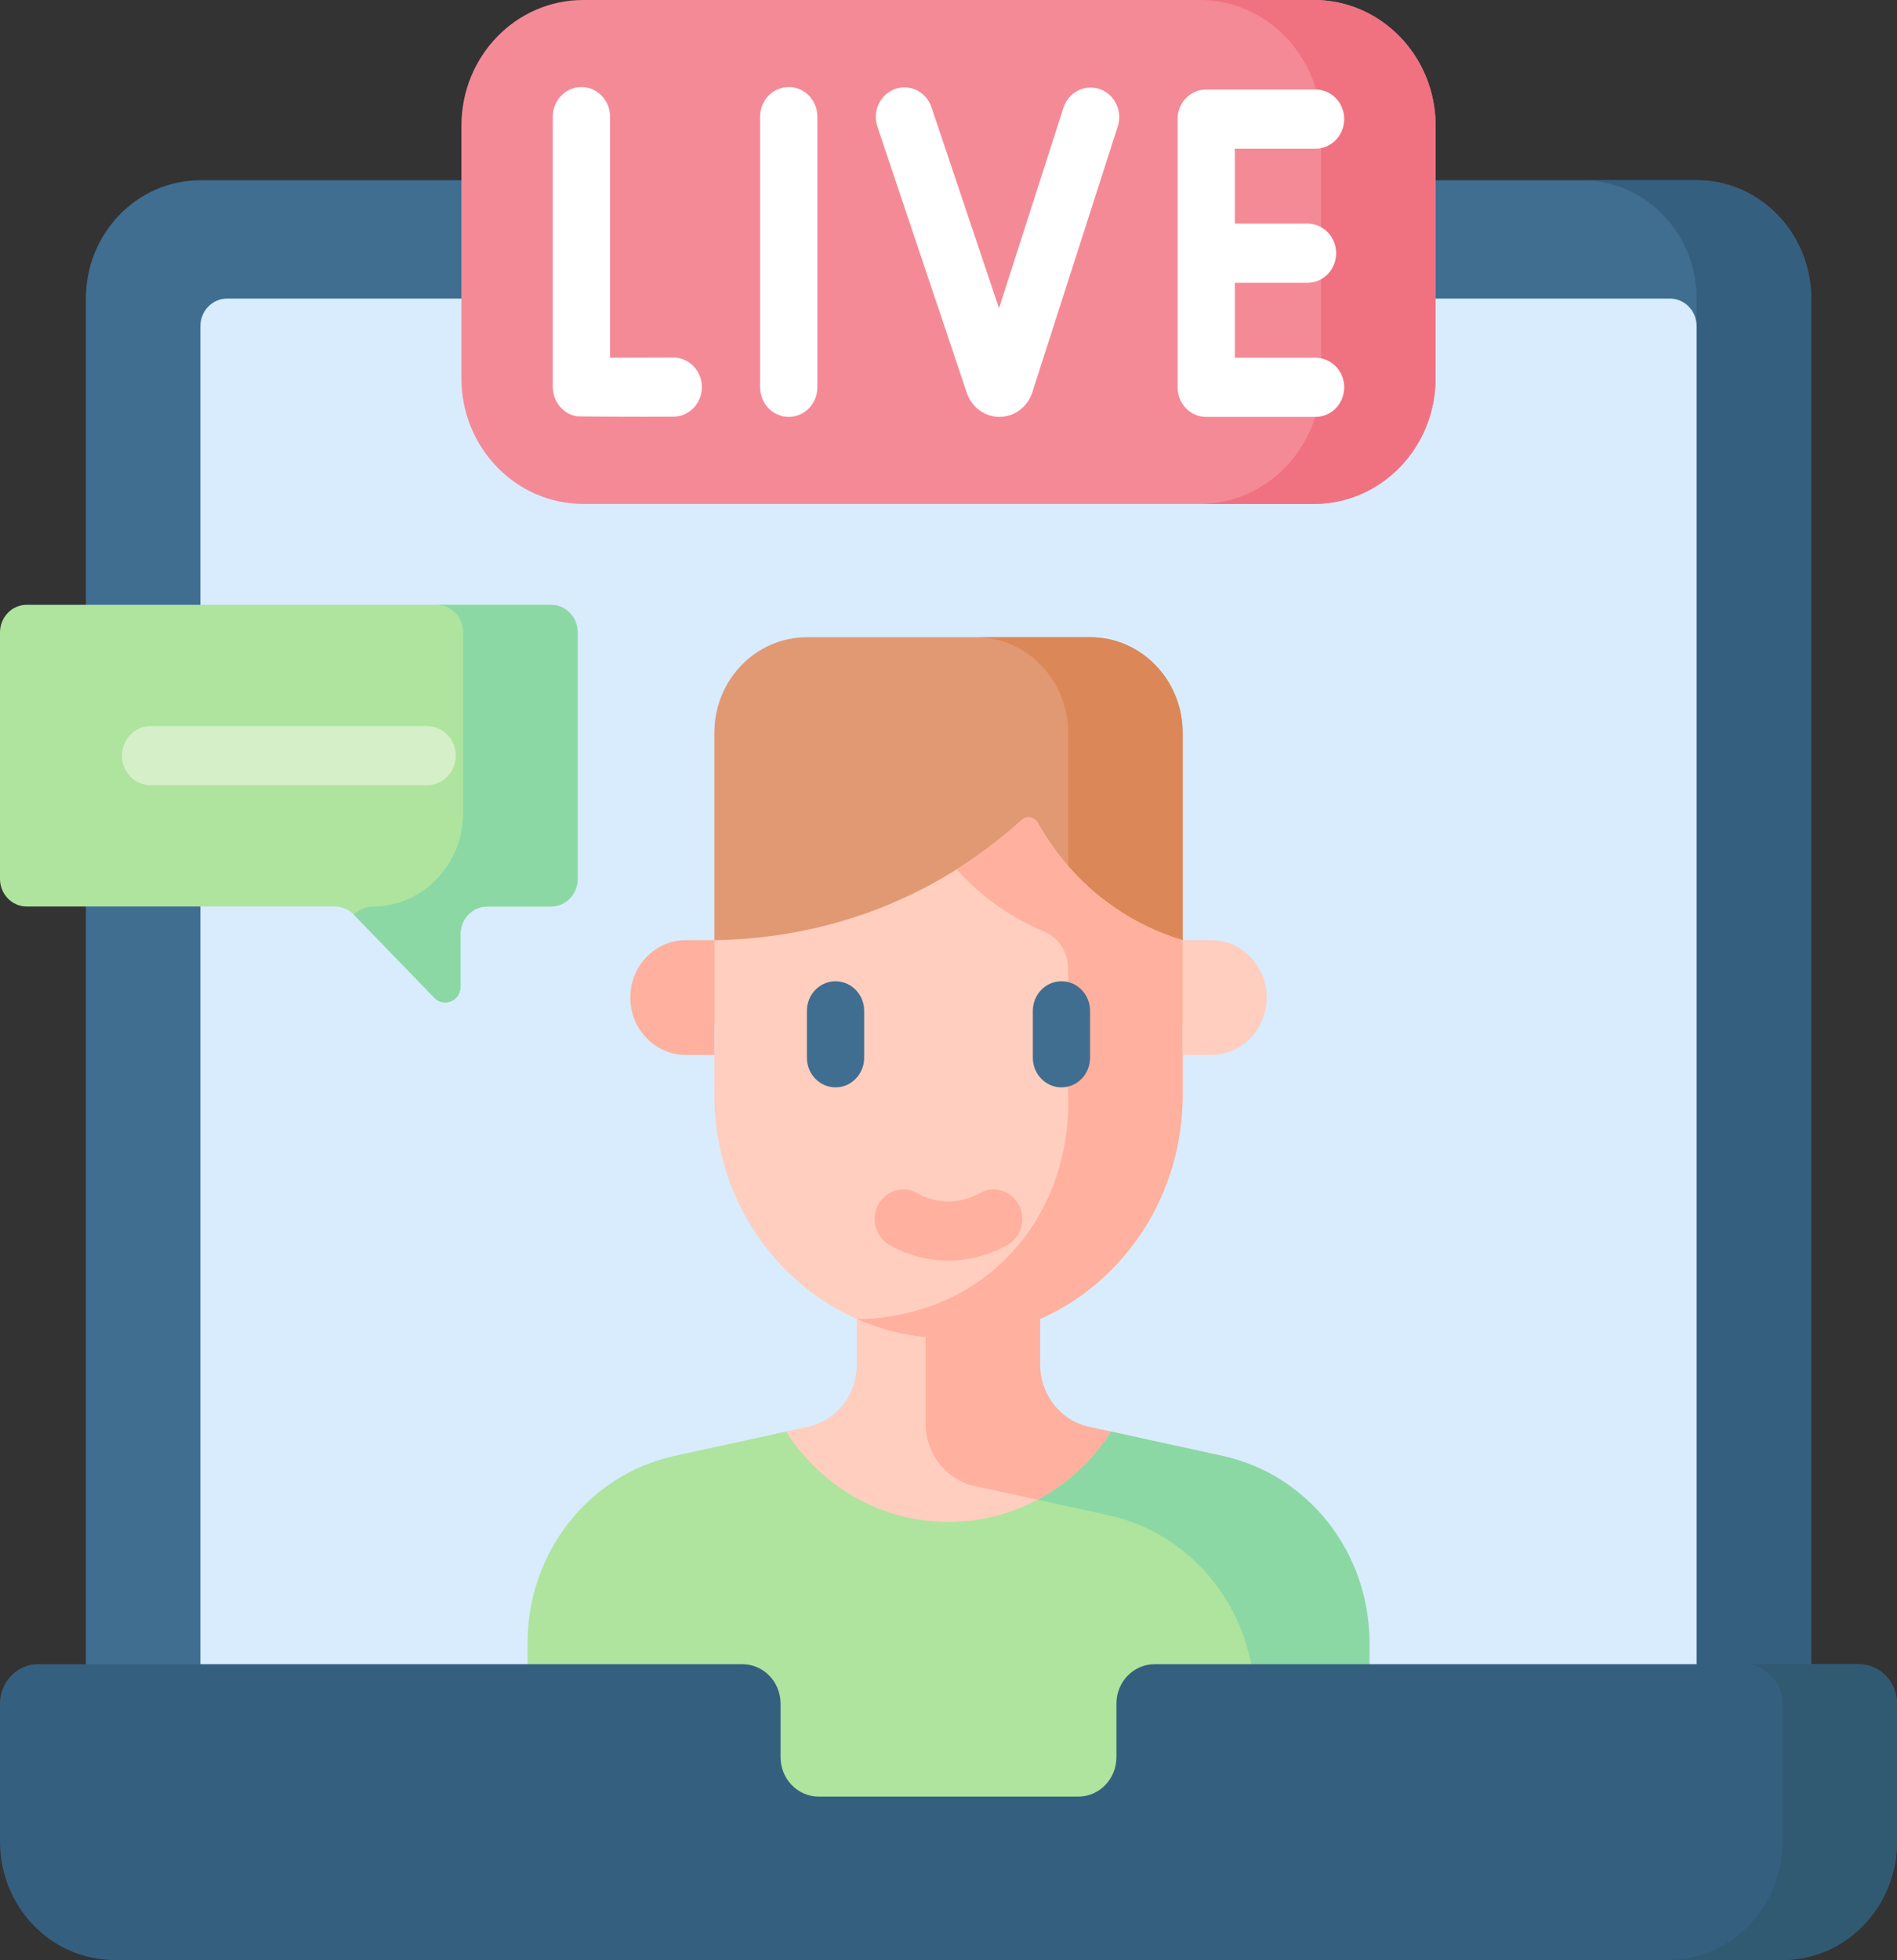 <svg width="61" height="63" viewBox="0 0 61 63" fill="none" xmlns="http://www.w3.org/2000/svg">
<rect x="0" y="0" width="61" height="63" fill="#333333" stroke="none"/>
<g clip-path="url(#clip0_2606_436)">
<path d="M2.762 56.974V9.597C2.762 7.496 4.41 5.794 6.444 5.794H54.556C56.59 5.794 58.239 7.497 58.239 9.597V56.974H2.762Z" fill="#3F6E90"/>
<path d="M54.556 5.794H50.874C52.908 5.794 54.556 7.497 54.556 9.597V56.974H58.238V9.597C58.238 7.497 56.59 5.794 54.556 5.794Z" fill="#355F7F"/>
<path d="M6.444 29.138V58.875H54.556V10.484C54.557 10.368 54.535 10.252 54.491 10.145C54.448 10.037 54.385 9.939 54.305 9.857C54.225 9.774 54.131 9.709 54.026 9.664C53.922 9.62 53.81 9.597 53.697 9.597H7.303C7.19 9.597 7.078 9.62 6.974 9.664C6.87 9.709 6.775 9.774 6.695 9.857C6.615 9.939 6.552 10.037 6.509 10.145C6.466 10.252 6.444 10.368 6.444 10.484V19.44V29.138Z" fill="#D8ECFE"/>
<path d="M31.605 43.858V39.569H29.394V43.858C29.394 44.328 29.238 44.783 28.952 45.147C28.666 45.512 28.267 45.764 27.823 45.861L25.275 46.015L21.679 46.801C18.931 47.402 16.964 49.907 16.964 52.808V59.626H44.035V52.808C44.035 49.907 42.069 47.401 39.321 46.801L35.725 46.015L33.177 45.861C32.732 45.764 32.334 45.512 32.048 45.147C31.762 44.783 31.605 44.328 31.605 43.858Z" fill="#AEE49E"/>
<path d="M33.36 48.205L35.639 48.703C38.387 49.303 40.353 51.808 40.353 54.709V59.626H44.036V52.808C44.036 49.907 42.069 47.402 39.321 46.801L35.725 46.015L33.36 48.205Z" fill="#8BD8A5"/>
<path d="M25.275 46.015C26.395 47.766 28.316 48.921 30.5 48.921C32.683 48.921 34.605 47.766 35.725 46.015L33.177 45.861C32.733 45.764 32.334 45.512 32.048 45.147C31.762 44.783 31.606 44.328 31.606 43.858V39.569H27.553V43.858C27.553 44.328 27.397 44.783 27.111 45.147C26.825 45.512 26.427 45.764 25.982 45.861L25.275 46.015Z" fill="#FFCEBF"/>
<path d="M33.447 43.858V39.569H29.765V45.76C29.765 46.229 29.921 46.684 30.207 47.049C30.493 47.413 30.892 47.665 31.336 47.762L33.36 48.205C34.317 47.696 35.131 46.942 35.725 46.015L35.018 45.861C34.517 45.752 34.077 45.447 33.79 45.01C33.566 44.67 33.446 44.269 33.447 43.858Z" fill="#FFB09E"/>
<path d="M38.029 32.921H22.971V23.553C22.971 21.857 24.302 20.483 25.944 20.483H35.056C36.698 20.483 38.029 21.858 38.029 23.553V32.921Z" fill="#E19974"/>
<path d="M35.056 20.483H31.374C33.016 20.483 34.347 21.857 34.347 23.553V32.921H38.029V23.553C38.029 21.857 36.698 20.483 35.056 20.483Z" fill="#DC8758"/>
<path d="M38.029 30.22C37.017 29.919 36.074 29.411 35.255 28.727C34.497 28.094 33.859 27.321 33.372 26.448C33.347 26.403 33.313 26.364 33.271 26.334C33.23 26.305 33.183 26.285 33.133 26.276C33.084 26.267 33.033 26.27 32.984 26.285C32.936 26.299 32.891 26.324 32.853 26.358C32.025 27.108 31.119 27.762 30.153 28.308C27.293 29.92 24.564 30.198 22.971 30.22V35.203C22.971 38.434 24.86 41.207 27.554 42.397C28.459 42.797 29.455 42.554 30.5 42.554C30.5 42.554 32.53 42.8 33.431 42.404C36.133 41.218 38.029 38.44 38.029 35.203V30.22Z" fill="#FFCEBF"/>
<path d="M35.255 28.727C34.496 28.093 33.857 27.319 33.37 26.445C33.263 26.253 33.014 26.212 32.853 26.358C32.2 26.948 31.5 27.478 30.76 27.944C31.012 28.224 31.284 28.486 31.572 28.727C32.178 29.233 32.853 29.644 33.576 29.945C33.803 30.04 33.998 30.202 34.136 30.412C34.273 30.621 34.346 30.869 34.346 31.122V35.203C34.368 35.717 34.414 38.044 32.728 40.044C30.742 42.4 27.954 42.404 27.553 42.397C28.151 42.659 28.778 42.841 29.42 42.938C29.814 42.997 30.177 43.018 30.5 43.018C34.658 43.018 38.029 39.519 38.029 35.203V30.22C37.017 29.919 36.074 29.411 35.255 28.727Z" fill="#FFB09E"/>
<path d="M26.867 34.951C26.623 34.951 26.389 34.851 26.216 34.672C26.044 34.494 25.947 34.252 25.947 34V32.492C25.947 32.24 26.044 31.998 26.216 31.82C26.389 31.641 26.623 31.541 26.867 31.541C27.111 31.541 27.346 31.641 27.518 31.82C27.691 31.998 27.788 32.24 27.788 32.492V34C27.788 34.125 27.764 34.249 27.718 34.364C27.672 34.479 27.604 34.584 27.518 34.672C27.433 34.761 27.331 34.831 27.22 34.879C27.108 34.926 26.988 34.951 26.867 34.951ZM34.132 34.951C33.888 34.951 33.654 34.851 33.481 34.672C33.309 34.494 33.212 34.252 33.212 34V32.492C33.212 32.24 33.309 31.998 33.481 31.82C33.654 31.641 33.888 31.541 34.132 31.541C34.376 31.541 34.611 31.641 34.783 31.82C34.956 31.998 35.053 32.24 35.053 32.492V34C35.053 34.125 35.029 34.249 34.983 34.364C34.936 34.479 34.869 34.584 34.783 34.672C34.698 34.761 34.596 34.831 34.484 34.879C34.373 34.926 34.253 34.951 34.132 34.951Z" fill="#3F6E90"/>
<path d="M30.459 40.521C29.809 40.513 29.172 40.339 28.602 40.016C28.497 39.955 28.403 39.874 28.328 39.776C28.252 39.679 28.196 39.567 28.163 39.447C28.129 39.327 28.119 39.202 28.132 39.078C28.146 38.953 28.183 38.833 28.241 38.724C28.299 38.615 28.378 38.518 28.472 38.44C28.567 38.362 28.675 38.304 28.791 38.27C28.907 38.235 29.029 38.224 29.149 38.238C29.269 38.252 29.386 38.29 29.491 38.351C29.794 38.523 30.133 38.615 30.478 38.619C30.927 38.626 31.289 38.476 31.509 38.35C31.614 38.29 31.731 38.252 31.851 38.238C31.971 38.224 32.093 38.235 32.209 38.27C32.325 38.305 32.433 38.363 32.528 38.441C32.622 38.519 32.701 38.615 32.759 38.724C32.818 38.834 32.854 38.954 32.868 39.078C32.881 39.202 32.871 39.327 32.837 39.447C32.804 39.567 32.748 39.679 32.672 39.777C32.596 39.874 32.503 39.955 32.397 40.016C31.992 40.247 31.279 40.53 30.459 40.521Z" fill="#FFB09E"/>
<path d="M38.949 33.909H38.029V30.22H38.949C39.933 30.22 40.731 31.044 40.731 32.06V32.069C40.731 33.086 39.933 33.909 38.949 33.909Z" fill="#FFCEBF"/>
<path d="M22.051 33.909H22.971V30.22H22.051C21.067 30.22 20.269 31.044 20.269 32.06V32.069C20.269 33.086 21.067 33.909 22.051 33.909Z" fill="#FFB09E"/>
<path d="M35.9 54.761V56.482C35.9 57.182 35.35 57.749 34.672 57.749H26.328C25.65 57.749 25.1 57.182 25.1 56.482V54.761C25.1 54.06 24.551 53.493 23.873 53.493H1.227C0.549 53.493 0 54.06 0 54.761V59.197C0 61.297 1.649 63 3.682 63H57.318C59.352 63 61 61.297 61 59.197V54.761C61 54.06 60.45 53.493 59.773 53.493H37.127C36.449 53.493 35.9 54.06 35.9 54.761Z" fill="#355F7F"/>
<path d="M59.772 53.493H56.09C56.768 53.493 57.318 54.06 57.318 54.761V59.197C57.318 61.297 55.669 63 53.636 63H57.318C59.351 63 61 61.297 61 59.197V54.761C61 54.06 60.45 53.493 59.772 53.493Z" fill="#305972"/>
<path d="M42.249 16.198H18.751C16.589 16.198 14.837 14.389 14.837 12.156V4.042C14.837 1.81 16.589 0 18.751 0H42.249C44.411 0 46.163 1.81 46.163 4.042V12.156C46.163 14.389 44.411 16.198 42.249 16.198Z" fill="#F58A97"/>
<path d="M42.249 0H38.567C40.729 0 42.481 1.81 42.481 4.042V12.156C42.481 14.389 40.729 16.199 38.567 16.199H42.249C44.411 16.199 46.163 14.389 46.163 12.156V4.042C46.163 1.81 44.411 0 42.249 0Z" fill="#F07281"/>
<path d="M21.646 11.492H21.641C20.937 11.496 20.18 11.498 19.617 11.499V3.749C19.617 3.497 19.52 3.255 19.347 3.076C19.175 2.898 18.941 2.798 18.696 2.798C18.452 2.798 18.218 2.898 18.046 3.076C17.873 3.255 17.776 3.497 17.776 3.749V12.442C17.776 12.667 17.853 12.884 17.993 13.055C18.133 13.227 18.327 13.342 18.541 13.38C18.606 13.391 20.697 13.399 21.652 13.393C21.896 13.393 22.13 13.292 22.302 13.113C22.474 12.934 22.57 12.692 22.57 12.44C22.569 12.188 22.471 11.946 22.298 11.768C22.125 11.59 21.891 11.491 21.646 11.492ZM25.363 2.798C25.119 2.798 24.885 2.898 24.712 3.076C24.539 3.255 24.442 3.496 24.442 3.749V12.45C24.442 12.702 24.539 12.944 24.712 13.122C24.885 13.3 25.119 13.4 25.363 13.4C25.607 13.4 25.841 13.3 26.014 13.122C26.186 12.944 26.283 12.702 26.283 12.45V3.749C26.283 3.624 26.26 3.5 26.213 3.385C26.167 3.269 26.099 3.165 26.014 3.076C25.928 2.988 25.827 2.918 25.715 2.87C25.604 2.822 25.484 2.798 25.363 2.798ZM42.304 11.499H39.707V9.089H42.045C42.166 9.089 42.285 9.065 42.397 9.017C42.508 8.969 42.61 8.899 42.696 8.811C42.781 8.723 42.849 8.618 42.895 8.503C42.941 8.387 42.965 8.264 42.965 8.139C42.965 8.014 42.941 7.89 42.895 7.775C42.849 7.66 42.781 7.555 42.696 7.467C42.61 7.378 42.508 7.308 42.397 7.261C42.285 7.213 42.166 7.188 42.045 7.188H39.707V4.779H42.304C42.548 4.779 42.782 4.678 42.955 4.5C43.127 4.322 43.224 4.08 43.224 3.828C43.224 3.576 43.127 3.334 42.955 3.156C42.782 2.978 42.548 2.877 42.304 2.877H38.786C38.542 2.877 38.308 2.978 38.135 3.156C37.963 3.334 37.866 3.576 37.866 3.828V12.45C37.866 12.575 37.89 12.698 37.936 12.813C37.982 12.929 38.05 13.034 38.135 13.122C38.221 13.21 38.322 13.28 38.434 13.328C38.546 13.376 38.665 13.4 38.786 13.4H42.304C42.548 13.4 42.782 13.3 42.955 13.122C43.127 12.944 43.224 12.702 43.224 12.45C43.224 12.325 43.201 12.201 43.154 12.086C43.108 11.97 43.04 11.866 42.955 11.777C42.869 11.689 42.768 11.619 42.656 11.571C42.544 11.524 42.425 11.499 42.304 11.499ZM35.36 2.862C35.245 2.823 35.124 2.807 35.004 2.816C34.883 2.825 34.765 2.859 34.657 2.914C34.549 2.97 34.453 3.048 34.374 3.142C34.295 3.237 34.234 3.346 34.196 3.465L32.124 9.908L29.949 3.437C29.867 3.201 29.698 3.009 29.48 2.901C29.261 2.793 29.01 2.778 28.781 2.861C28.552 2.943 28.364 3.115 28.257 3.339C28.15 3.564 28.133 3.823 28.21 4.06L31.092 12.637C31.169 12.86 31.311 13.053 31.498 13.19C31.686 13.327 31.91 13.4 32.139 13.4C32.614 13.4 33.038 13.087 33.193 12.616L35.943 4.064C35.981 3.946 35.997 3.821 35.988 3.696C35.979 3.572 35.947 3.45 35.893 3.339C35.839 3.227 35.764 3.127 35.672 3.046C35.581 2.964 35.475 2.902 35.36 2.862Z" fill="white"/>
<path d="M0.859 29.139H10.771C10.999 29.139 11.217 29.232 11.378 29.399L13.97 32.076C14.28 32.395 14.809 32.169 14.809 31.717V30.026C14.809 29.791 14.899 29.565 15.06 29.399C15.222 29.232 15.44 29.139 15.668 29.139H17.716C17.829 29.139 17.941 29.116 18.045 29.071C18.149 29.027 18.244 28.961 18.324 28.879C18.404 28.797 18.467 28.699 18.51 28.591C18.553 28.483 18.576 28.368 18.576 28.252V20.327C18.576 20.211 18.553 20.095 18.51 19.988C18.467 19.88 18.404 19.782 18.324 19.7C18.244 19.617 18.149 19.552 18.045 19.508C17.941 19.463 17.829 19.44 17.716 19.44H0.859C0.746 19.44 0.635 19.463 0.53 19.508C0.426 19.552 0.331 19.617 0.252 19.7C0.172 19.782 0.109 19.88 0.065 19.988C0.022 20.095 0 20.211 0 20.327V28.252C3.15901e-05 28.487 0.091 28.712 0.252 28.879C0.413 29.045 0.631 29.139 0.859 29.139Z" fill="#AEE49E"/>
<path d="M17.716 19.44H14.034C14.262 19.44 14.48 19.533 14.642 19.7C14.803 19.866 14.893 20.092 14.893 20.327V26.136C14.893 27.794 13.591 29.139 11.985 29.139C11.873 29.139 11.761 29.162 11.657 29.206C11.552 29.251 11.458 29.316 11.378 29.399L13.97 32.076C14.28 32.395 14.809 32.169 14.809 31.718V30.026C14.809 29.791 14.899 29.565 15.06 29.399C15.221 29.232 15.44 29.139 15.668 29.139H17.716C17.829 29.139 17.941 29.116 18.045 29.071C18.149 29.027 18.244 28.961 18.324 28.879C18.404 28.797 18.467 28.699 18.51 28.591C18.553 28.483 18.575 28.368 18.575 28.252V20.327C18.575 20.211 18.553 20.095 18.51 19.988C18.467 19.88 18.404 19.782 18.324 19.7C18.244 19.617 18.149 19.552 18.045 19.508C17.941 19.463 17.829 19.44 17.716 19.44Z" fill="#8BD8A5"/>
<path d="M13.734 25.24H4.842C4.598 25.24 4.364 25.14 4.191 24.962C4.018 24.784 3.921 24.542 3.921 24.29C3.921 24.037 4.018 23.796 4.191 23.617C4.364 23.439 4.598 23.339 4.842 23.339H13.734C13.978 23.339 14.213 23.439 14.385 23.617C14.558 23.796 14.655 24.037 14.655 24.29C14.655 24.542 14.558 24.784 14.385 24.962C14.213 25.14 13.978 25.24 13.734 25.24Z" fill="#D5EFC8"/>
</g>
<defs>
<clipPath id="clip0_2606_436">
<rect width="61" height="63" fill="white"/>
</clipPath>
</defs>
</svg>

